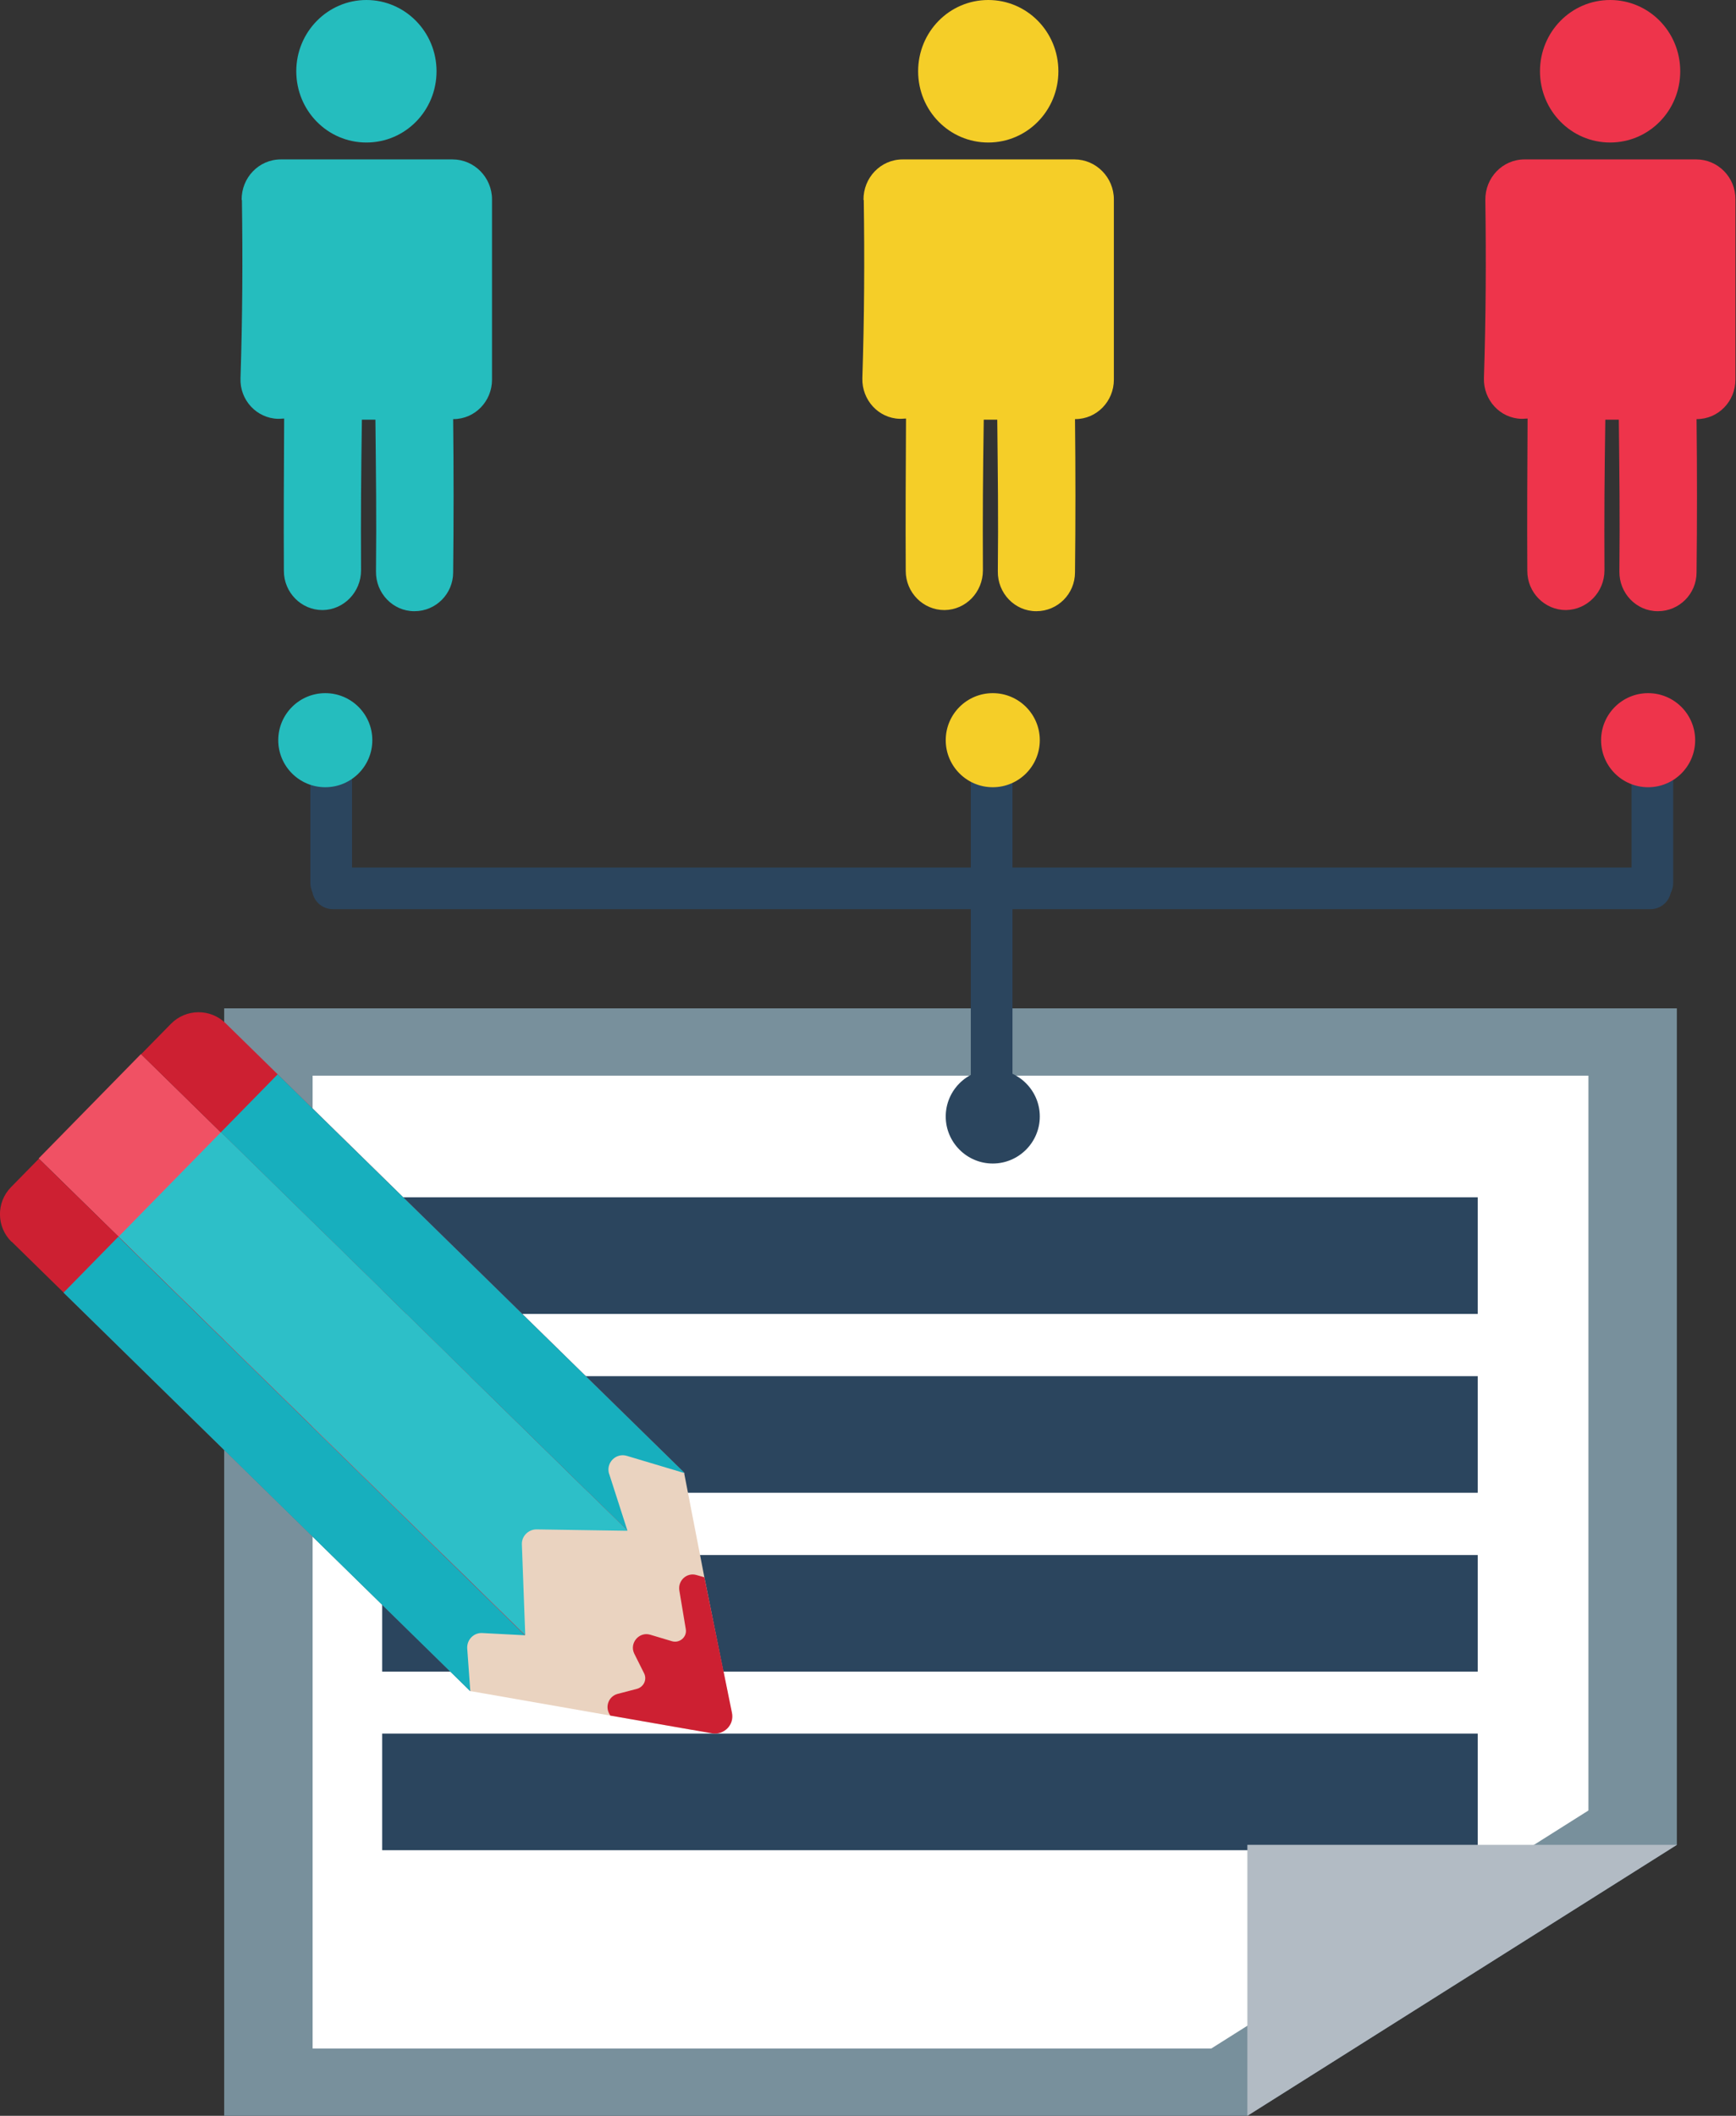 <?xml version="1.0" encoding="UTF-8"?> <svg xmlns="http://www.w3.org/2000/svg" id="Layer_1" data-name="Layer 1" viewBox="0 0 61.64 75.12"><rect x="0" y="0" width="61.64" height="75.12" fill="#333333" stroke="none"/><defs><style> .cls-1 { fill: #fff; } .cls-2 { fill: #ead3c0; } .cls-3 { fill: #25bdbe; } .cls-4 { fill: #2b455e; } .cls-5 { fill: #ee344b; } .cls-6 { fill: #f5ce28; } .cls-7 { fill: #78909c; } .cls-8 { fill: #f05164; } .cls-9 { fill: #cd2032; } .cls-10 { fill: #2dbfc8; } .cls-11 { fill: #17afbe; } .cls-12 { fill: #b2bbc4; } </style></defs><g id="_13" data-name="13"><g><g><path class="cls-3" d="m10.52,2.53c0,1.4,1.11,2.53,2.49,2.53s2.49-1.13,2.49-2.53-1.12-2.53-2.49-2.53-2.49,1.13-2.49,2.53Z"></path><path class="cls-3" d="m8.58,7.1c-.01-.79.61-1.44,1.39-1.44h6.1c.77,0,1.4.64,1.4,1.42,0,2.15,0,4.22,0,6.4,0,.77-.61,1.4-1.37,1.4h0s0,0-.01,0c.02,1.82.02,3.65,0,5.44,0,.77-.62,1.38-1.37,1.38h-.01c-.76,0-1.37-.64-1.36-1.41.02-2.06,0-3.3-.02-5.39h-.48c-.03,2.07-.04,3.3-.03,5.35,0,.77-.61,1.4-1.36,1.41h-.01c-.75,0-1.37-.62-1.37-1.39-.01-1.79,0-3.6.01-5.41-.06,0-.12.01-.18.01-.01,0-.03,0-.04,0-.76-.02-1.36-.67-1.33-1.44.07-2.17.08-4.23.05-6.33Z"></path></g><g><path class="cls-6" d="m32.6,2.53c0,1.4,1.11,2.53,2.49,2.53s2.49-1.13,2.49-2.53-1.11-2.53-2.49-2.53-2.49,1.13-2.49,2.53Z"></path><path class="cls-6" d="m30.66,7.1c-.01-.79.61-1.44,1.39-1.44h6.1c.77,0,1.4.64,1.4,1.42,0,2.15,0,4.22,0,6.4,0,.77-.61,1.4-1.37,1.4h0s0,0-.01,0c.02,1.82.02,3.65,0,5.44,0,.77-.62,1.38-1.37,1.38h-.01c-.76,0-1.37-.64-1.36-1.41.02-2.06,0-3.3-.02-5.39h-.48c-.03,2.07-.04,3.3-.03,5.35,0,.77-.6,1.4-1.36,1.41h-.01c-.75,0-1.37-.62-1.37-1.39-.01-1.79,0-3.6.01-5.41-.06,0-.12.01-.18.01-.01,0-.03,0-.04,0-.76-.02-1.35-.67-1.33-1.44.07-2.17.08-4.23.05-6.33Z"></path></g><g><path class="cls-5" d="m54.68,2.53c0,1.4,1.11,2.53,2.49,2.53s2.49-1.13,2.49-2.53-1.11-2.53-2.49-2.53-2.49,1.13-2.49,2.53Z"></path><path class="cls-5" d="m52.74,7.1c-.01-.79.61-1.44,1.39-1.44h6.1c.77,0,1.4.64,1.39,1.42,0,2.15,0,4.22,0,6.4,0,.77-.61,1.4-1.37,1.4h0s0,0-.01,0c.02,1.82.02,3.65,0,5.44,0,.77-.62,1.38-1.37,1.38h-.01c-.76,0-1.37-.64-1.36-1.41.02-2.06,0-3.3-.02-5.39h-.48c-.03,2.07-.04,3.3-.03,5.35,0,.77-.61,1.4-1.37,1.41h0c-.75,0-1.37-.62-1.37-1.39-.01-1.79,0-3.6.01-5.41-.06,0-.12.01-.18.01-.01,0-.03,0-.04,0-.76-.02-1.35-.67-1.33-1.44.07-2.17.08-4.23.05-6.33Z"></path></g></g><g><polygon class="cls-7" points="59.54 35.8 7.96 35.8 7.96 75.12 44.29 75.12 59.54 65.5 59.54 35.8"></polygon><polygon class="cls-1" points="56.4 38.19 11.1 38.19 11.1 72.73 43.01 72.73 56.4 64.28 56.4 38.19"></polygon><g><rect class="cls-4" x="13.57" y="55.21" width="38.9" height="4.14"></rect><rect class="cls-4" x="13.57" y="42.51" width="38.9" height="4.14"></rect><rect class="cls-4" x="13.57" y="48.86" width="38.9" height="4.14"></rect><rect class="cls-4" x="13.57" y="61.55" width="38.9" height="4.14"></rect></g><polygon class="cls-12" points="59.54 65.5 44.29 75.12 44.29 65.5 59.54 65.5"></polygon></g><g><polygon class="cls-2" points="16.7 60.04 21.67 60.91 24.57 61.42 25.84 60.12 25.01 56 24.29 52.29 17.92 54.5 16.7 60.04"></polygon><g><rect class="cls-8" x="9.23" y="35.65" width="5.19" height="24.17" transform="translate(-30.55 22.77) rotate(-45.58)"></rect><path class="cls-9" d="m5.01,37.43l17.27,16.92,2.02-2.06-16.29-15.96c-.54-.53-1.41-.52-1.94.02l-1.06,1.08Z"></path><path class="cls-9" d="m.41,44.08l16.29,15.96,1.95-1.99L1.38,41.14l-.99,1.01c-.53.54-.52,1.41.02,1.94Z"></path></g><rect class="cls-10" x="10.65" y="39.02" width="5.19" height="20.21" transform="translate(-31.11 24.2) rotate(-45.58)"></rect><rect class="cls-11" x="14.63" y="36.14" width="2.88" height="20.21" transform="translate(-28.21 25.36) rotate(-45.59)"></rect><rect class="cls-11" x="9.06" y="41.87" width="2.78" height="20.21" transform="translate(-33.99 23.06) rotate(-45.58)"></rect><path class="cls-2" d="m21.63,52.33l.65,2.02-3.23-.05c-.29,0-.53.24-.52.53l.12,3.23-1.52-.08c-.31-.02-.56.24-.54.55l.11,1.52,3.16-1.18,2.58-3.12,1.86-3.45-2.04-.61c-.39-.12-.76.25-.63.65Z"></path><path class="cls-9" d="m24.12,56.46l.23,1.38c.05.28-.22.51-.49.43l-.77-.23c-.4-.12-.75.3-.57.67l.35.7c.11.22-.01.48-.25.55l-.69.18c-.3.08-.45.42-.3.7l.04.07,3.61.63c.43.07.8-.3.71-.73l-.98-4.81-.28-.08c-.34-.1-.66.19-.61.54Z"></path></g><g><path class="cls-4" d="m58.6,32.28H11.82c-.41,0-.74-.33-.74-.74s.33-.74.74-.74h46.78c.41,0,.74.33.74.74s-.33.74-.74.74Z"></path><path class="cls-4" d="m35.21,39.21c-.41,0-.74-.33-.74-.74v-11.26c0-.41.33-.74.74-.74s.74.33.74.74v11.26c0,.41-.33.74-.74.74Z"></path><g><path class="cls-4" d="m11.76,32.09c-.41,0-.74-.33-.74-.74v-4.46c0-.41.33-.74.74-.74s.74.33.74.74v4.46c0,.41-.33.74-.74.74Z"></path><path class="cls-4" d="m58.67,32.09c-.41,0-.74-.33-.74-.74v-4.46c0-.41.33-.74.74-.74s.74.33.74.74v4.46c0,.41-.33.74-.74.74Z"></path></g></g><g><circle class="cls-3" cx="11.55" cy="26.28" r="1.67"></circle><circle class="cls-6" cx="35.25" cy="26.28" r="1.67"></circle><path class="cls-4" d="m36.92,39.64c0,.92-.75,1.67-1.67,1.67s-1.67-.75-1.67-1.67.75-1.67,1.67-1.67,1.67.75,1.67,1.67Z"></path><circle class="cls-5" cx="58.52" cy="26.28" r="1.67"></circle></g></g></svg> 